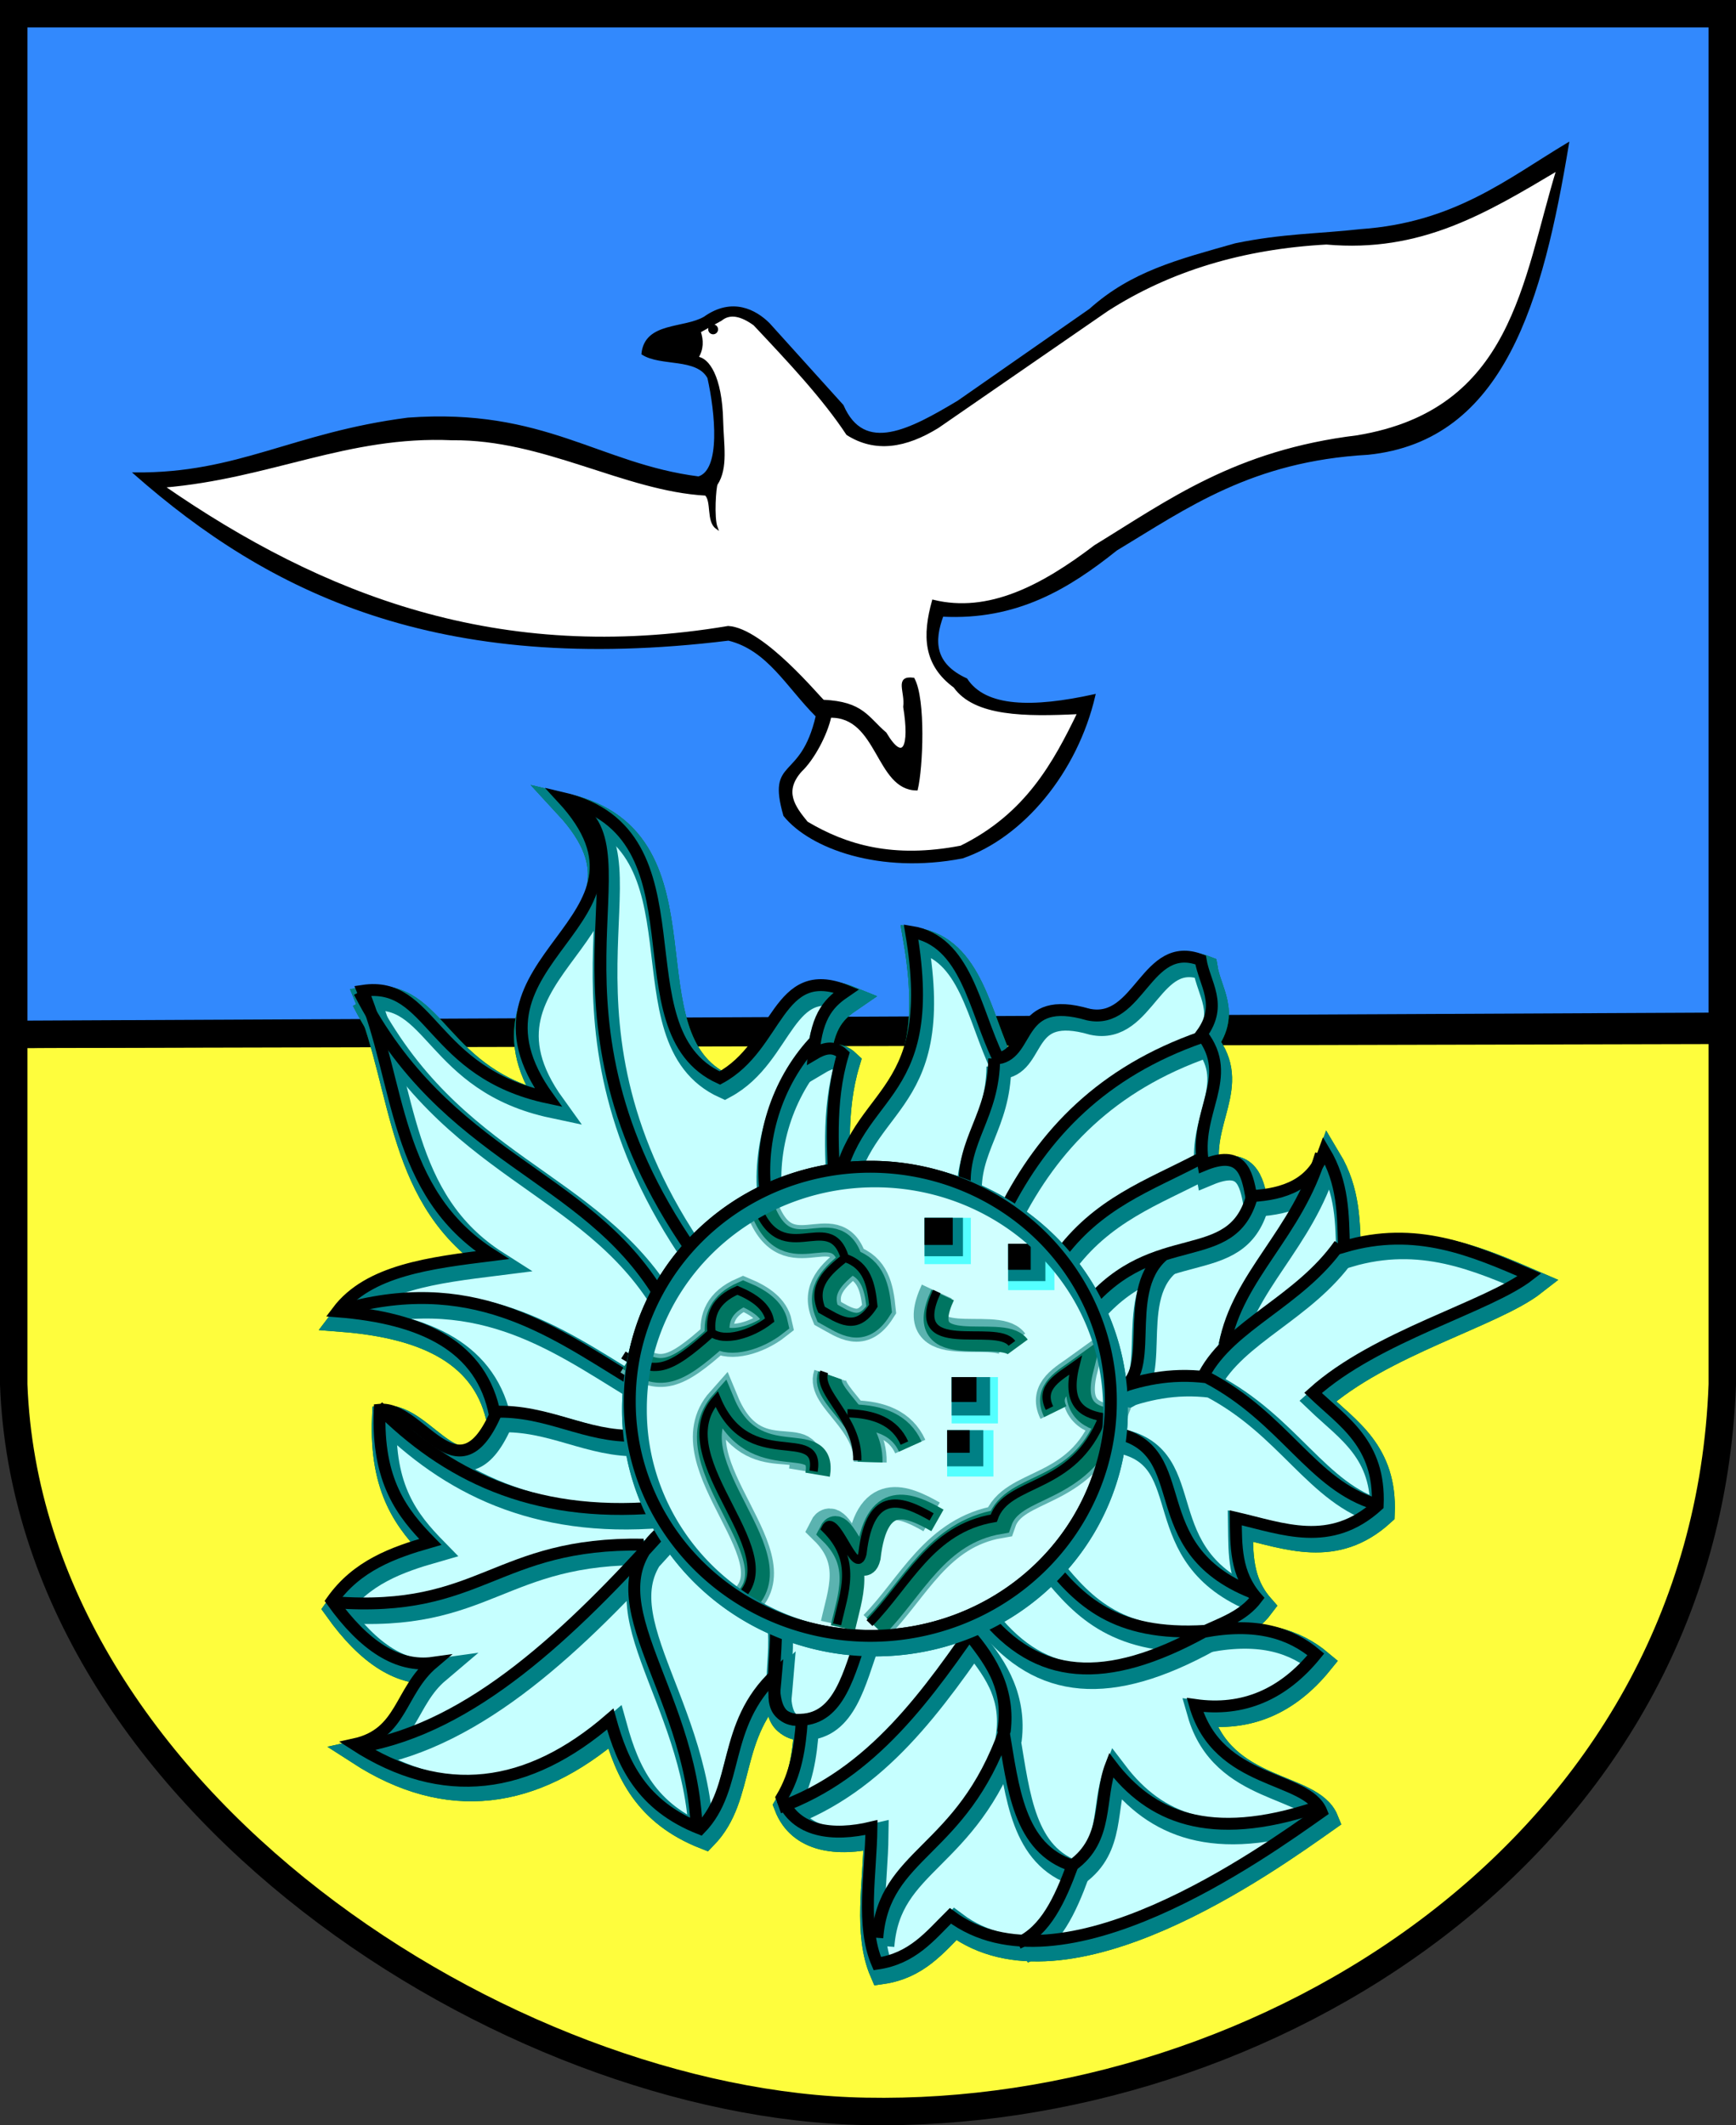 <?xml version="1.0" encoding="UTF-8" standalone="no"?>
<!-- Created with Inkscape (http://www.inkscape.org/) -->
<svg
   xmlns:dc="http://purl.org/dc/elements/1.1/"
   xmlns:cc="http://web.resource.org/cc/"
   xmlns:rdf="http://www.w3.org/1999/02/22-rdf-syntax-ns#"
   xmlns:svg="http://www.w3.org/2000/svg"
   xmlns="http://www.w3.org/2000/svg"
   xmlns:sodipodi="http://sodipodi.sourceforge.net/DTD/sodipodi-0.dtd"
   xmlns:inkscape="http://www.inkscape.org/namespaces/inkscape"
   height="912.349"
   width="745.298"
   id="svg4398"
   sodipodi:version="0.32"
   inkscape:version="0.45"
   version="1.0"
   sodipodi:docname="POL_Dziwnów_COA.svg"
   inkscape:output_extension="org.inkscape.output.svg.inkscape"
   sodipodi:docbase="E:\WIKIPEDIA\Grafiki SVG"
   sodipodi:modified="true">
  <rect width="100%" height="100%" fill="#333333" stroke="none"/>
  <defs
     id="defs4400" />
  <sodipodi:namedview
     id="base"
     pagecolor="#ffffff"
     bordercolor="#666666"
     borderopacity="1.0"
     inkscape:pageopacity="0.0"
     inkscape:pageshadow="2"
     inkscape:cx="374.70474"
     inkscape:cy="452.76823"
     inkscape:zoom="0.50532604"
     inkscape:document-units="px"
     inkscape:current-layer="layer1"
     inkscape:window-width="837"
     inkscape:window-height="687"
     inkscape:window-x="1"
     inkscape:window-y="-2" />
  <g
     inkscape:groupmode="layer"
     inkscape:label="Warstwa 1"
     id="layer1"
     transform="translate(-1.637,-81.902)">
    <g
       id="g4281"
       transform="translate(301.249,437.727)">
      <g
         transform="translate(-303.931,-360.625)"
         inkscape:label="Warstwa 1"
         id="g4407">
        <path
           id="path2820"
           d="M 743.732,447.114 L 743.732,599.098 C 736.443,798.548 546.269,914.508 375.974,911.195 C 222.245,908.544 16.831,776.682 10.205,599.098 L 10.205,448.85 L 743.732,447.114 z "
           style="fill:#fefd3d;fill-opacity:1;fill-rule:evenodd;stroke:#000000;stroke-width:11.77;stroke-linecap:round;stroke-linejoin:miter;stroke-miterlimit:4;stroke-dasharray:none;stroke-dashoffset:0;stroke-opacity:1" />
        <path
           id="path4304"
           d="M 10.205,448.85 L 10.205,10.685 L 743.732,10.685 L 743.732,447.114 L 743.131,445.378 L 10.205,448.85 z "
           style="fill:#3289fd;fill-opacity:1;fill-rule:evenodd;stroke:#000000;stroke-width:11.77;stroke-linecap:round;stroke-linejoin:miter;stroke-miterlimit:4;stroke-dasharray:none;stroke-dashoffset:0;stroke-opacity:1" />
      </g>
      <g
         transform="translate(751.782,0)"
         id="g3818">
        <path
           style="fill:#000000;fill-opacity:1;fill-rule:evenodd;stroke:#000000;stroke-width:1px;stroke-linecap:butt;stroke-linejoin:miter;stroke-opacity:1"
           d="M -581.63,-57.288 C -589.283,-24.309 -612.524,3.372 -638.249,12.199 C -673.616,19.039 -703.477,8.004 -714.598,-5.816 C -721.747,-30.837 -707.328,-19.627 -700.67,-48.44 C -713.443,-61.211 -721.56,-77.108 -738.618,-81.308 C -864.061,-65.879 -936.061,-102.11 -993.403,-152.511 C -948.915,-152.14 -925.765,-169.645 -876.242,-176.038 C -817.737,-180.325 -794.311,-156.253 -751.486,-150.795 C -741.326,-153.864 -743.874,-178.73 -747.197,-193.688 C -752.101,-202.75 -767.646,-198.923 -775.506,-203.982 C -774.147,-217.17 -757.777,-214.277 -748.913,-219.424 C -736.951,-227.935 -727.01,-222.298 -721.461,-216.85 L -689.72,-181.678 C -680.453,-160.297 -660.44,-171.152 -639.964,-183.394 L -583.346,-222.855 C -565.438,-238.917 -545.709,-243.886 -521.003,-250.883 C -500.885,-255.081 -485.207,-254.943 -467.295,-256.959 C -426.888,-259.743 -404.017,-278.667 -378.317,-294.058 C -389.415,-227.239 -405.668,-167.047 -464.103,-161.089 C -514.172,-158.282 -541.951,-138.139 -572.193,-119.912 C -592.711,-103.498 -615,-89.921 -646.827,-91.602 C -650.903,-80.575 -650.64,-70.633 -636.533,-64.151 C -628.396,-51.699 -608.018,-51.488 -581.63,-57.288 z "
           id="path2822"
           sodipodi:nodetypes="ccccccccccccccccccccccc" />
        <path
           sodipodi:nodetypes="ccccccccccccccccccccccccccccccccsssc"
           id="path2842"
           style="fill:#ffffff;fill-opacity:1;fill-rule:evenodd;stroke:#000000;stroke-width:1px;stroke-linecap:butt;stroke-linejoin:miter;stroke-opacity:1"
           d="M -981.288,-146.973 C -935.228,-150.831 -902.303,-169.338 -857.31,-167.319 C -817.948,-167.781 -783.183,-145.474 -748.369,-143.555 C -745.399,-140.628 -747.682,-132.142 -743.796,-129.29 C -745.436,-133.592 -744.434,-147.014 -743.782,-148.011 C -739.206,-154.996 -741.214,-165.161 -741.419,-174.95 C -741.843,-194.461 -747.584,-201.88 -752.082,-202.239 C -749.75,-205.987 -749.8,-209.735 -751.059,-213.484 L -741.85,-218.6 C -738.027,-221.727 -733.146,-220.621 -727.524,-216.553 C -712.771,-200.864 -697.982,-185.174 -687.618,-169.484 C -675.619,-161.848 -662.532,-164.006 -648.735,-172.554 L -576.085,-222.693 C -549.228,-239.932 -517.803,-249.405 -481.946,-251.343 C -441.639,-247.742 -413.68,-264.627 -382.692,-283.064 C -397.402,-235.036 -401.569,-179.576 -468.644,-168.461 C -521.047,-162.074 -549.523,-140.733 -581.201,-121.392 C -604.027,-103.996 -627.061,-92.01 -650.781,-97.857 C -654.911,-82.978 -654.576,-70.59 -641.572,-61.021 C -632.821,-48.733 -611.234,-48.639 -588.363,-49.765 C -598.754,-28.328 -610.721,-6.133 -638.833,7.695 C -667.91,13.313 -688.068,7.388 -705.013,-2.696 C -710.532,-9.436 -715.483,-16.082 -707.597,-24.938 C -702.347,-29.878 -696.68,-40.405 -694.997,-48.2 C -674.122,-48.635 -675.088,-17.14 -657.865,-16.98 C -655.635,-26.228 -654.402,-55.59 -659.251,-64.397 C -666.971,-65.359 -662.267,-58.977 -663.136,-52.371 C -660.346,-35.24 -663.444,-27.899 -671.275,-41.02 C -679.097,-47.685 -681.002,-54.162 -697.945,-54.922 C -699.069,-55.423 -723.654,-85.745 -738.78,-86.602 C -837.184,-70.04 -913.332,-99.953 -981.288,-146.973 z M -743.608,-214.432 C -743.608,-213.537 -744.333,-212.81 -745.226,-212.81 C -746.12,-212.81 -746.845,-213.537 -746.845,-214.432 C -746.845,-215.327 -746.12,-216.053 -745.226,-216.053 C -744.333,-216.053 -743.608,-215.327 -743.608,-214.432 z " />
      </g>
      <g
         id="g3943"
         transform="translate(762.161,-12.787)"
         style="fill:none;stroke:#008000;stroke-width:10.63;stroke-miterlimit:4;stroke-dasharray:none;stroke-opacity:1">
        <path
           sodipodi:nodetypes="ccccccccccccccccccccccccccccccccccccccccccc"
           id="path3945"
           d="M -701.235,176.347 C -701.994,155.234 -704.231,134.122 -697.857,113.009 C -702.064,109.039 -706.272,110.559 -710.479,113.061 C -709.21,95.428 -702.948,90.279 -696.408,85.826 C -726.314,73.711 -725.3,109.508 -750.72,123.242 C -795.986,102.718 -754.371,17.992 -818.322,3.051 C -768.623,56.857 -868.155,70.943 -824.344,131.69 C -875.086,120.938 -874.288,81.348 -904.002,85.826 C -887.911,124.742 -890.875,172.319 -848.483,199.279 C -874.909,202.597 -901.535,205.694 -914.865,223.418 C -878.517,226.288 -852.785,238.389 -847.276,268.075 C -863.572,304.165 -879.385,263.927 -896.76,265.661 C -897.982,296.418 -887.023,310.123 -875.035,322.388 C -891.048,326.973 -906.557,332.566 -917.279,347.734 C -903.453,367.105 -888.998,376.415 -873.829,374.286 C -888.399,386.624 -886.871,404.736 -907.623,409.288 C -869.638,433.831 -833.088,428.974 -797.791,398.425 C -792.471,417.641 -784.395,435.57 -759.169,445.496 C -741.982,427.778 -750.273,401.25 -726.581,379.114 C -727.295,387.983 -730.296,397.995 -715.524,399.121 C -716.333,410.672 -718.039,421.999 -724.167,432.22 C -718.464,447.082 -702.064,448.893 -685.638,444.992 C -685.877,465.009 -690.202,487.068 -683.131,503.429 C -668.016,501.245 -660.432,491.53 -651.751,482.911 C -604.331,518.541 -517.364,455.84 -492.434,438.254 C -498.811,422.464 -536.848,426.899 -546.746,392.391 C -526.052,395.332 -508.823,387.881 -494.848,370.665 C -505.665,361.586 -520.253,356.695 -543.125,361.01 C -534.827,357.164 -525.939,354.203 -520.193,346.527 C -529.485,335.928 -529.069,323.943 -529.239,312.042 C -508.924,316.728 -488.61,325.195 -468.295,306.697 C -467.156,280.213 -483.12,270.831 -496.055,258.42 C -468.885,233.905 -420.775,221.538 -403.12,207.728 C -427.498,197.181 -451.845,186.54 -482.778,195.658 C -483.177,181.98 -483.017,168.301 -491.227,154.622 C -496.301,168.754 -508.172,173.176 -522.607,173.933 C -524.512,163.675 -526.76,153.825 -543.125,160.657 C -547.655,137.872 -529.227,123.151 -543.896,104.397 C -534.645,91.694 -542.645,82.823 -544.332,72.55 C -567.754,63.578 -570.573,100.69 -592.563,95.996 C -623.637,86.945 -617.219,112.635 -631.232,114.793 C -641.461,93.834 -644.909,64.245 -668.648,60.481 C -655.678,136.471 -695.773,126.541 -701.235,176.347 z "
           style="fill:none;fill-opacity:1;fill-rule:evenodd;stroke:#008000;stroke-width:10.63;stroke-linecap:butt;stroke-linejoin:miter;stroke-miterlimit:4;stroke-dasharray:none;stroke-opacity:1" />
        <path
           sodipodi:nodetypes="cc"
           id="path3947"
           d="M -813.14,6.517 C -779.955,25.044 -833.309,95.452 -762.96,196.972"
           style="fill:none;fill-opacity:0.75;fill-rule:evenodd;stroke:#008000;stroke-width:10.63;stroke-linecap:butt;stroke-linejoin:miter;stroke-miterlimit:4;stroke-dasharray:none;stroke-opacity:1" />
        <path
           sodipodi:nodetypes="cccccc"
           id="path3949"
           d="M -683.129,492.348 C -680.265,455.457 -647.026,456.178 -628.387,403.393 C -626.499,387.268 -633.175,373.589 -644.354,361.197 C -635.615,372.696 -625.966,383.566 -629.001,403.217 C -624.817,427.762 -622.507,454.002 -599.349,461.38 C -604.727,475.893 -610.852,489.338 -622.685,494.629"
           style="fill:none;fill-opacity:0.75;fill-rule:evenodd;stroke:#008000;stroke-width:10.63;stroke-linecap:butt;stroke-linejoin:miter;stroke-miterlimit:4;stroke-dasharray:none;stroke-opacity:1" />
        <path
           sodipodi:nodetypes="ccc"
           id="path3951"
           d="M -599.349,461.204 C -583.657,449.925 -588.296,432.547 -582.769,418.219 C -565.914,440.322 -540.688,451.625 -494.955,436.466"
           style="fill:none;fill-opacity:0.75;fill-rule:evenodd;stroke:#008000;stroke-width:10.63;stroke-linecap:butt;stroke-linejoin:miter;stroke-miterlimit:4;stroke-dasharray:none;stroke-opacity:1" />
        <path
           transform="matrix(0.956,0,0,0.956,-34.787,4.599)"
           d="M -573.299 269.282 A 108.022 105.004 0 1 1  -789.342,269.282 A 108.022 105.004 0 1 1  -573.299 269.282 z"
           sodipodi:ry="105.00426"
           sodipodi:rx="108.02162"
           sodipodi:cy="269.28207"
           sodipodi:cx="-681.32074"
           id="path3953"
           style="opacity:1;fill:none;fill-opacity:1;fill-rule:evenodd;stroke:#008000;stroke-width:11.119;stroke-linecap:round;stroke-linejoin:miter;stroke-miterlimit:4;stroke-dasharray:none;stroke-dashoffset:0;stroke-opacity:1"
           sodipodi:type="arc" />
        <path
           sodipodi:nodetypes="cc"
           id="path3955"
           d="M -905.517,86.348 C -868.179,158.696 -808.879,163.401 -776.646,216.36"
           style="fill:none;fill-opacity:0.75;fill-rule:evenodd;stroke:#008000;stroke-width:10.63;stroke-linecap:butt;stroke-linejoin:miter;stroke-miterlimit:4;stroke-dasharray:none;stroke-opacity:1" />
        <path
           sodipodi:nodetypes="cc"
           id="path3957"
           d="M -710.5,108.017 C -726.371,125.374 -733.993,149.719 -731.028,173.022"
           style="fill:none;fill-opacity:0.75;fill-rule:evenodd;stroke:#008000;stroke-width:10.63;stroke-linecap:butt;stroke-linejoin:miter;stroke-miterlimit:4;stroke-dasharray:none;stroke-opacity:1" />
        <path
           sodipodi:nodetypes="cc"
           id="path3959"
           d="M -543.994,105.736 C -586.634,120.601 -611.873,147.273 -628.387,179.865"
           style="fill:none;fill-opacity:0.75;fill-rule:evenodd;stroke:#008000;stroke-width:10.63;stroke-linecap:butt;stroke-linejoin:miter;stroke-miterlimit:4;stroke-dasharray:none;stroke-opacity:1" />
        <path
           sodipodi:nodetypes="cc"
           id="path3961"
           d="M -632.949,114.86 C -633.148,139.704 -646.92,149.711 -645.494,170.742"
           style="fill:none;fill-opacity:0.75;fill-rule:evenodd;stroke:#008000;stroke-width:10.63;stroke-linecap:butt;stroke-linejoin:miter;stroke-miterlimit:4;stroke-dasharray:none;stroke-opacity:1" />
        <path
           sodipodi:nodetypes="cc"
           id="path3963"
           d="M -545.135,158.197 C -566.328,169.335 -588.794,176.911 -605.578,200.393"
           style="fill:none;fill-opacity:0.75;fill-rule:evenodd;stroke:#008000;stroke-width:10.63;stroke-linecap:butt;stroke-linejoin:miter;stroke-miterlimit:4;stroke-dasharray:none;stroke-opacity:1" />
        <path
           sodipodi:nodetypes="cc"
           id="path3965"
           d="M -522.326,174.163 C -530.993,205.396 -563.784,186.201 -593.034,220.921"
           style="fill:none;fill-opacity:0.75;fill-rule:evenodd;stroke:#008000;stroke-width:10.63;stroke-linecap:butt;stroke-linejoin:miter;stroke-miterlimit:4;stroke-dasharray:none;stroke-opacity:1" />
        <path
           sodipodi:nodetypes="cc"
           id="path3967"
           d="M -492.674,155.916 C -502.824,190.114 -528.381,207.973 -533.991,237.674"
           style="fill:none;fill-opacity:0.75;fill-rule:evenodd;stroke:#008000;stroke-width:10.63;stroke-linecap:butt;stroke-linejoin:miter;stroke-miterlimit:4;stroke-dasharray:none;stroke-opacity:1" />
        <path
           sodipodi:nodetypes="cc"
           id="path3969"
           d="M -484.691,194.691 C -501.974,219.282 -531.378,228.979 -542.854,250.573"
           style="fill:none;fill-opacity:0.75;fill-rule:evenodd;stroke:#008000;stroke-width:10.63;stroke-linecap:butt;stroke-linejoin:miter;stroke-miterlimit:4;stroke-dasharray:none;stroke-opacity:1" />
        <path
           sodipodi:nodetypes="ccc"
           id="path3971"
           d="M -468.989,306.192 C -496.441,298.152 -508.363,269.114 -541.713,251.713 C -557.601,249.761 -570.596,252.869 -582.769,257.416"
           style="fill:none;fill-opacity:0.75;fill-rule:evenodd;stroke:#008000;stroke-width:10.63;stroke-linecap:butt;stroke-linejoin:miter;stroke-miterlimit:4;stroke-dasharray:none;stroke-opacity:1" />
        <path
           sodipodi:nodetypes="cc"
           id="path3973"
           d="M -580.489,275.663 C -546.099,283.297 -570.529,324.819 -522.326,344.09"
           style="fill:none;fill-opacity:0.75;fill-rule:evenodd;stroke:#008000;stroke-width:10.63;stroke-linecap:butt;stroke-linejoin:miter;stroke-miterlimit:4;stroke-dasharray:none;stroke-opacity:1" />
        <path
           sodipodi:nodetypes="cccc"
           id="path3975"
           d="M -610.14,330.404 C -596.508,347.215 -581.558,363.037 -542.239,360.583 C -585.558,384.591 -614.767,381.579 -637.511,353.213 C -661.285,387.684 -685.112,422.089 -725.326,436.466"
           style="fill:none;fill-opacity:0.75;fill-rule:evenodd;stroke:#008000;stroke-width:10.63;stroke-linecap:butt;stroke-linejoin:miter;stroke-miterlimit:4;stroke-dasharray:none;stroke-opacity:1" />
        <path
           sodipodi:nodetypes="ccc"
           id="path3977"
           d="M -904.376,410.236 C -857.056,401.826 -815.212,362.118 -774.365,316.719 C -809.551,345.075 -763.019,383.569 -760.68,445.59"
           style="fill:none;fill-opacity:0.75;fill-rule:evenodd;stroke:#008000;stroke-width:10.63;stroke-linecap:butt;stroke-linejoin:miter;stroke-miterlimit:4;stroke-dasharray:none;stroke-opacity:1" />
        <path
           sodipodi:nodetypes="cc"
           id="path3979"
           d="M -916.308,348.299 C -852.58,353.131 -847.44,322.525 -783.489,323.562"
           style="fill:none;fill-opacity:0.75;fill-rule:evenodd;stroke:#008000;stroke-width:10.63;stroke-linecap:butt;stroke-linejoin:miter;stroke-miterlimit:4;stroke-dasharray:none;stroke-opacity:1" />
        <path
           sodipodi:nodetypes="cc"
           id="path3981"
           d="M -897.533,264.258 C -868.608,293.358 -831.883,312.057 -777.786,307.595"
           style="fill:none;fill-opacity:0.75;fill-rule:evenodd;stroke:#008000;stroke-width:10.63;stroke-linecap:butt;stroke-linejoin:miter;stroke-miterlimit:4;stroke-dasharray:none;stroke-opacity:1" />
        <path
           sodipodi:nodetypes="cc"
           id="path3983"
           d="M -847.354,266.539 C -824.645,265.693 -808.431,277.541 -786.91,276.803"
           style="fill:none;fill-opacity:0.75;fill-rule:evenodd;stroke:#008000;stroke-width:10.63;stroke-linecap:butt;stroke-linejoin:miter;stroke-miterlimit:4;stroke-dasharray:none;stroke-opacity:1" />
        <path
           sodipodi:nodetypes="cc"
           id="path3985"
           d="M -914.64,223.202 C -857.871,206.42 -823.414,231.447 -790.331,251.713"
           style="fill:none;fill-opacity:0.75;fill-rule:evenodd;stroke:#008000;stroke-width:10.63;stroke-linecap:butt;stroke-linejoin:miter;stroke-miterlimit:4;stroke-dasharray:none;stroke-opacity:1" />
        <path
           sodipodi:nodetypes="ccc"
           id="path3987"
           d="M -689.304,361.904 C -695.305,378.509 -699.243,398.21 -715.964,398.737 C -734.61,400.361 -724.305,369.985 -727.189,354.187"
           style="fill:none;fill-opacity:0.75;fill-rule:evenodd;stroke:#008000;stroke-width:10.63;stroke-linecap:butt;stroke-linejoin:miter;stroke-miterlimit:4;stroke-dasharray:none;stroke-opacity:1" />
        <path
           sodipodi:nodetypes="cc"
           id="path3989"
           d="M -560.563,199.488 C -579.301,215.877 -561.433,252.958 -581.26,257.369"
           style="fill:none;fill-opacity:0.75;fill-rule:evenodd;stroke:#008000;stroke-width:10.63;stroke-linecap:butt;stroke-linejoin:miter;stroke-miterlimit:4;stroke-dasharray:none;stroke-opacity:1" />
      </g>
      <path
         sodipodi:nodetypes="ccccccccccccccccccccccccccccccccccccccccccc"
         id="path3993"
         d="M 60.926,163.56 C 60.168,142.447 57.931,121.334 64.304,100.221 C 60.097,96.251 55.89,97.772 51.683,100.274 C 52.951,82.64 59.213,77.492 65.754,73.039 C 35.848,60.923 36.862,96.72 11.441,110.454 C -33.824,89.931 7.791,5.204 -56.16,-9.736 C -6.462,44.069 -105.994,58.156 -62.182,118.903 C -112.925,108.15 -112.127,68.56 -141.841,73.039 C -125.75,111.954 -128.714,159.532 -86.321,186.492 C -112.748,189.809 -139.374,192.907 -152.703,210.631 C -116.356,213.501 -90.624,225.602 -85.114,255.288 C -101.41,291.378 -117.224,251.14 -134.599,252.874 C -135.821,283.631 -124.862,297.336 -112.874,309.6 C -128.887,314.186 -144.396,319.779 -155.117,334.946 C -141.291,354.317 -126.837,363.628 -111.667,361.499 C -126.238,373.836 -124.71,391.948 -145.462,396.5 C -107.477,421.044 -70.927,416.187 -35.63,385.638 C -30.309,404.853 -22.234,422.783 2.993,432.709 C 20.179,414.99 11.888,388.463 35.58,366.327 C 34.867,375.195 31.866,385.208 46.637,386.334 C 45.828,397.885 44.122,409.211 37.994,419.432 C 43.697,434.295 60.098,436.106 76.523,432.205 C 76.284,452.221 71.959,474.281 79.03,490.642 C 94.145,488.458 101.729,478.742 110.411,470.124 C 157.831,505.754 244.797,443.052 269.728,425.467 C 263.351,409.676 225.313,414.112 215.415,379.603 C 236.109,382.545 253.339,375.094 267.314,357.878 C 256.496,348.798 241.908,343.908 219.036,348.223 C 227.334,344.377 236.223,341.415 241.968,333.739 C 232.676,323.141 233.093,311.156 232.922,299.254 C 253.237,303.94 273.552,312.408 293.866,293.91 C 295.005,267.426 279.042,258.043 266.107,245.632 C 293.276,221.117 341.386,208.75 359.042,194.94 C 334.663,184.393 310.317,173.752 279.383,182.871 C 278.985,169.192 279.145,155.514 270.935,141.835 C 265.86,155.966 253.99,160.388 239.554,161.146 C 237.65,150.888 235.401,141.037 219.036,147.87 C 214.506,125.085 232.934,110.363 218.265,91.61 C 227.516,78.906 219.517,70.036 217.829,59.763 C 194.407,50.79 191.589,87.902 169.598,83.208 C 138.524,74.158 144.942,99.848 130.929,102.006 C 120.701,81.046 117.252,51.458 93.514,47.693 C 106.483,123.684 66.388,113.753 60.926,163.56 z "
         style="fill:#c6ffff;fill-opacity:1;fill-rule:evenodd;stroke:#008085;stroke-width:10.63;stroke-linecap:butt;stroke-linejoin:miter;stroke-miterlimit:4;stroke-dasharray:none;stroke-opacity:1" />
      <path
         sodipodi:nodetypes="cc"
         id="path3995"
         d="M -50.979,-6.271 C -17.794,12.257 -71.147,82.665 -0.799,184.184"
         style="fill:none;fill-opacity:1;fill-rule:evenodd;stroke:#008085;stroke-width:10.63;stroke-linecap:butt;stroke-linejoin:miter;stroke-miterlimit:4;stroke-dasharray:none;stroke-opacity:1" />
      <path
         sodipodi:nodetypes="cccccc"
         id="path3997"
         d="M 79.032,479.561 C 81.896,442.67 115.135,443.39 133.774,390.606 C 135.662,374.48 128.986,360.801 117.808,348.409 C 126.546,359.909 136.196,370.779 133.16,390.43 C 137.344,414.975 139.655,441.214 162.812,448.593 C 157.434,463.105 151.309,476.551 139.476,481.842"
         style="fill:none;fill-opacity:1;fill-rule:evenodd;stroke:#008085;stroke-width:10.63;stroke-linecap:butt;stroke-linejoin:miter;stroke-miterlimit:4;stroke-dasharray:none;stroke-opacity:1" />
      <path
         sodipodi:nodetypes="ccc"
         id="path3999"
         d="M 162.812,448.416 C 178.504,437.138 173.865,419.76 179.392,405.432 C 196.247,427.535 221.473,438.838 267.206,423.679"
         style="fill:none;fill-opacity:1;fill-rule:evenodd;stroke:#008085;stroke-width:10.63;stroke-linecap:butt;stroke-linejoin:miter;stroke-miterlimit:4;stroke-dasharray:none;stroke-opacity:1" />
      <path
         sodipodi:nodetypes="cc"
         id="path4003"
         d="M -143.355,73.561 C -106.018,145.909 -46.718,150.614 -14.484,203.572"
         style="fill:none;fill-opacity:1;fill-rule:evenodd;stroke:#008085;stroke-width:10.63;stroke-linecap:butt;stroke-linejoin:miter;stroke-miterlimit:4;stroke-dasharray:none;stroke-opacity:1" />
      <path
         sodipodi:nodetypes="cc"
         id="path4005"
         d="M 51.662,95.229 C 35.79,112.587 28.169,136.932 31.133,160.235"
         style="fill:none;fill-opacity:1;fill-rule:evenodd;stroke:#008085;stroke-width:10.63;stroke-linecap:butt;stroke-linejoin:miter;stroke-miterlimit:4;stroke-dasharray:none;stroke-opacity:1" />
      <path
         sodipodi:nodetypes="cc"
         id="path4007"
         d="M 218.167,92.949 C 175.528,107.813 150.289,134.486 133.774,167.078"
         style="fill:none;fill-opacity:1;fill-rule:evenodd;stroke:#008085;stroke-width:10.63;stroke-linecap:butt;stroke-linejoin:miter;stroke-miterlimit:4;stroke-dasharray:none;stroke-opacity:1" />
      <path
         sodipodi:nodetypes="cc"
         id="path4009"
         d="M 129.212,102.072 C 129.013,126.917 115.241,136.923 116.667,157.954"
         style="fill:none;fill-opacity:1;fill-rule:evenodd;stroke:#008085;stroke-width:10.63;stroke-linecap:butt;stroke-linejoin:miter;stroke-miterlimit:4;stroke-dasharray:none;stroke-opacity:1" />
      <path
         sodipodi:nodetypes="cc"
         id="path4011"
         d="M 217.027,145.409 C 195.833,156.547 173.368,164.124 156.583,187.606"
         style="fill:none;fill-opacity:1;fill-rule:evenodd;stroke:#008085;stroke-width:10.63;stroke-linecap:butt;stroke-linejoin:miter;stroke-miterlimit:4;stroke-dasharray:none;stroke-opacity:1" />
      <path
         sodipodi:nodetypes="cc"
         id="path4013"
         d="M 239.836,161.376 C 231.168,192.609 198.378,173.413 169.128,208.134"
         style="fill:none;fill-opacity:1;fill-rule:evenodd;stroke:#008085;stroke-width:10.63;stroke-linecap:butt;stroke-linejoin:miter;stroke-miterlimit:4;stroke-dasharray:none;stroke-opacity:1" />
      <path
         sodipodi:nodetypes="cc"
         id="path4015"
         d="M 269.487,143.128 C 259.338,177.326 233.781,195.185 228.17,224.887"
         style="fill:none;fill-opacity:1;fill-rule:evenodd;stroke:#008085;stroke-width:10.63;stroke-linecap:butt;stroke-linejoin:miter;stroke-miterlimit:4;stroke-dasharray:none;stroke-opacity:1" />
      <path
         sodipodi:nodetypes="cc"
         id="path4017"
         d="M 277.47,181.904 C 260.187,206.494 230.784,216.191 219.308,237.786"
         style="fill:none;fill-opacity:1;fill-rule:evenodd;stroke:#008085;stroke-width:10.63;stroke-linecap:butt;stroke-linejoin:miter;stroke-miterlimit:4;stroke-dasharray:none;stroke-opacity:1" />
      <path
         sodipodi:nodetypes="ccc"
         id="path4019"
         d="M 293.173,293.405 C 265.72,285.365 253.799,256.327 220.448,238.926 C 204.561,236.973 191.565,240.081 179.392,244.628"
         style="fill:none;fill-opacity:1;fill-rule:evenodd;stroke:#008085;stroke-width:10.63;stroke-linecap:butt;stroke-linejoin:miter;stroke-miterlimit:4;stroke-dasharray:none;stroke-opacity:1" />
      <path
         sodipodi:nodetypes="cc"
         id="path4021"
         d="M 181.673,262.875 C 216.062,270.51 191.632,312.032 239.836,331.302"
         style="fill:none;fill-opacity:1;fill-rule:evenodd;stroke:#008085;stroke-width:10.63;stroke-linecap:butt;stroke-linejoin:miter;stroke-miterlimit:4;stroke-dasharray:none;stroke-opacity:1" />
      <path
         sodipodi:nodetypes="cccc"
         id="path4023"
         d="M 152.021,317.617 C 165.653,334.428 180.603,350.25 219.923,347.796 C 176.603,371.803 147.394,368.791 124.65,340.426 C 100.876,374.896 77.05,409.302 36.836,423.679"
         style="fill:none;fill-opacity:1;fill-rule:evenodd;stroke:#008085;stroke-width:10.63;stroke-linecap:butt;stroke-linejoin:miter;stroke-miterlimit:4;stroke-dasharray:none;stroke-opacity:1" />
      <path
         sodipodi:nodetypes="ccc"
         id="path4025"
         d="M -142.215,397.448 C -94.894,389.039 -53.051,349.331 -12.204,303.932 C -47.39,332.287 -0.858,370.781 1.482,432.802"
         style="fill:none;fill-opacity:1;fill-rule:evenodd;stroke:#008085;stroke-width:10.63;stroke-linecap:butt;stroke-linejoin:miter;stroke-miterlimit:4;stroke-dasharray:none;stroke-opacity:1" />
      <path
         sodipodi:nodetypes="cc"
         id="path4027"
         d="M -154.146,335.512 C -90.418,340.344 -85.278,309.738 -21.327,310.774"
         style="fill:none;fill-opacity:1;fill-rule:evenodd;stroke:#008085;stroke-width:10.63;stroke-linecap:butt;stroke-linejoin:miter;stroke-miterlimit:4;stroke-dasharray:none;stroke-opacity:1" />
      <path
         sodipodi:nodetypes="cc"
         id="path4029"
         d="M -135.372,251.471 C -106.447,280.571 -69.721,299.27 -15.625,294.808"
         style="fill:none;fill-opacity:1;fill-rule:evenodd;stroke:#008085;stroke-width:10.63;stroke-linecap:butt;stroke-linejoin:miter;stroke-miterlimit:4;stroke-dasharray:none;stroke-opacity:1" />
      <path
         sodipodi:nodetypes="cc"
         id="path4031"
         d="M -85.192,253.752 C -62.484,252.906 -46.269,264.754 -24.749,264.016"
         style="fill:none;fill-opacity:1;fill-rule:evenodd;stroke:#008085;stroke-width:10.63;stroke-linecap:butt;stroke-linejoin:miter;stroke-miterlimit:4;stroke-dasharray:none;stroke-opacity:1" />
      <path
         sodipodi:nodetypes="cc"
         id="path4033"
         d="M -152.479,210.415 C -95.709,193.633 -61.253,218.66 -28.17,238.926"
         style="fill:none;fill-opacity:1;fill-rule:evenodd;stroke:#008085;stroke-width:10.63;stroke-linecap:butt;stroke-linejoin:miter;stroke-miterlimit:4;stroke-dasharray:none;stroke-opacity:1" />
      <path
         sodipodi:nodetypes="ccc"
         id="path4035"
         d="M 72.858,349.117 C 66.856,365.722 62.918,385.423 46.198,385.95 C 27.551,387.573 37.856,357.198 34.972,341.399"
         style="fill:none;fill-opacity:1;fill-rule:evenodd;stroke:#008085;stroke-width:10.63;stroke-linecap:butt;stroke-linejoin:miter;stroke-miterlimit:4;stroke-dasharray:none;stroke-opacity:1" />
      <path
         sodipodi:nodetypes="cc"
         id="path4037"
         d="M 201.598,186.701 C 182.86,203.09 200.729,240.171 180.901,244.581"
         style="fill:none;fill-opacity:1;fill-rule:evenodd;stroke:#008085;stroke-width:10.63;stroke-linecap:butt;stroke-linejoin:miter;stroke-miterlimit:4;stroke-dasharray:none;stroke-opacity:1" />
      <path
         transform="matrix(0.956,0,0,0.956,727.375,-8.188)"
         d="M -573.299 269.282 A 108.022 105.004 0 1 1  -789.342,269.282 A 108.022 105.004 0 1 1  -573.299 269.282 z"
         sodipodi:ry="105.00426"
         sodipodi:rx="108.02162"
         sodipodi:cy="269.28207"
         sodipodi:cx="-681.32074"
         id="path4001"
         style="fill:#ffffff;fill-opacity:1;fill-rule:evenodd;stroke:#008085;stroke-width:11.119;stroke-linecap:round;stroke-linejoin:miter;stroke-miterlimit:4;stroke-dasharray:none;stroke-dashoffset:0;stroke-opacity:1"
         sodipodi:type="arc" />
      <path
         sodipodi:nodetypes="cc"
         id="path3828"
         d="M -52.979,-9.771 C -19.794,8.757 -73.147,79.165 -2.799,180.684"
         style="fill:none;fill-opacity:0.75;fill-rule:evenodd;stroke:#000000;stroke-width:5.106;stroke-linecap:butt;stroke-linejoin:miter;stroke-miterlimit:4;stroke-dasharray:none;stroke-opacity:1" />
      <path
         sodipodi:nodetypes="cccccc"
         id="path3852"
         d="M 77.032,476.061 C 79.896,439.17 113.135,439.89 131.774,387.106 C 133.662,370.98 126.986,357.301 115.808,344.909 C 124.546,356.409 134.196,367.279 131.16,386.93 C 135.344,411.475 137.655,437.714 160.812,445.093 C 155.434,459.605 149.309,473.051 137.476,478.342"
         style="fill:none;fill-opacity:0.75;fill-rule:evenodd;stroke:#000000;stroke-width:5.106;stroke-linecap:butt;stroke-linejoin:miter;stroke-miterlimit:4;stroke-dasharray:none;stroke-opacity:1" />
      <path
         sodipodi:nodetypes="ccc"
         id="path3854"
         d="M 160.812,444.916 C 176.504,433.638 171.865,416.26 177.392,401.932 C 194.247,424.035 219.473,435.338 265.206,420.179"
         style="fill:none;fill-opacity:0.75;fill-rule:evenodd;stroke:#000000;stroke-width:5.106;stroke-linecap:butt;stroke-linejoin:miter;stroke-miterlimit:4;stroke-dasharray:none;stroke-opacity:1" />
      <path
         sodipodi:nodetypes="cc"
         id="path3830"
         d="M -145.355,70.061 C -108.018,142.409 -48.718,147.114 -16.484,200.072"
         style="fill:none;fill-opacity:0.75;fill-rule:evenodd;stroke:#000000;stroke-width:5.106;stroke-linecap:butt;stroke-linejoin:miter;stroke-miterlimit:4;stroke-dasharray:none;stroke-opacity:1" />
      <path
         sodipodi:nodetypes="cc"
         id="path3832"
         d="M 49.662,91.729 C 33.79,109.087 26.169,133.432 29.133,156.735"
         style="fill:none;fill-opacity:0.75;fill-rule:evenodd;stroke:#000000;stroke-width:5.106;stroke-linecap:butt;stroke-linejoin:miter;stroke-miterlimit:4;stroke-dasharray:none;stroke-opacity:1" />
      <path
         sodipodi:nodetypes="cc"
         id="path3834"
         d="M 216.167,89.449 C 173.528,104.313 148.289,130.986 131.774,163.578"
         style="fill:none;fill-opacity:0.75;fill-rule:evenodd;stroke:#000000;stroke-width:5.106;stroke-linecap:butt;stroke-linejoin:miter;stroke-miterlimit:4;stroke-dasharray:none;stroke-opacity:1" />
      <path
         sodipodi:nodetypes="cc"
         id="path3836"
         d="M 127.212,98.572 C 127.013,123.417 113.241,133.423 114.667,154.454"
         style="fill:none;fill-opacity:0.75;fill-rule:evenodd;stroke:#000000;stroke-width:5.106;stroke-linecap:butt;stroke-linejoin:miter;stroke-miterlimit:4;stroke-dasharray:none;stroke-opacity:1" />
      <path
         sodipodi:nodetypes="cc"
         id="path3838"
         d="M 215.027,141.909 C 193.833,153.047 171.368,160.624 154.583,184.106"
         style="fill:none;fill-opacity:0.75;fill-rule:evenodd;stroke:#000000;stroke-width:5.106;stroke-linecap:butt;stroke-linejoin:miter;stroke-miterlimit:4;stroke-dasharray:none;stroke-opacity:1" />
      <path
         sodipodi:nodetypes="cc"
         id="path3840"
         d="M 237.836,157.876 C 229.168,189.109 196.378,169.913 167.128,204.634"
         style="fill:none;fill-opacity:0.75;fill-rule:evenodd;stroke:#000000;stroke-width:5.106;stroke-linecap:butt;stroke-linejoin:miter;stroke-miterlimit:4;stroke-dasharray:none;stroke-opacity:1" />
      <path
         sodipodi:nodetypes="cc"
         id="path3842"
         d="M 267.487,139.628 C 257.338,173.826 231.781,191.685 226.17,221.387"
         style="fill:none;fill-opacity:0.75;fill-rule:evenodd;stroke:#000000;stroke-width:5.106;stroke-linecap:butt;stroke-linejoin:miter;stroke-miterlimit:4;stroke-dasharray:none;stroke-opacity:1" />
      <path
         sodipodi:nodetypes="cc"
         id="path3844"
         d="M 275.47,178.404 C 258.187,202.994 228.784,212.691 217.308,234.286"
         style="fill:none;fill-opacity:0.75;fill-rule:evenodd;stroke:#000000;stroke-width:5.106;stroke-linecap:butt;stroke-linejoin:miter;stroke-miterlimit:4;stroke-dasharray:none;stroke-opacity:1" />
      <path
         sodipodi:nodetypes="ccc"
         id="path3846"
         d="M 291.173,289.905 C 263.72,281.865 251.799,252.827 218.448,235.426 C 202.561,233.473 189.565,236.581 177.392,241.128"
         style="fill:none;fill-opacity:0.75;fill-rule:evenodd;stroke:#000000;stroke-width:5.106;stroke-linecap:butt;stroke-linejoin:miter;stroke-miterlimit:4;stroke-dasharray:none;stroke-opacity:1" />
      <path
         sodipodi:nodetypes="cc"
         id="path3848"
         d="M 179.673,259.375 C 214.062,267.01 189.632,308.532 237.836,327.802"
         style="fill:none;fill-opacity:0.75;fill-rule:evenodd;stroke:#000000;stroke-width:5.106;stroke-linecap:butt;stroke-linejoin:miter;stroke-miterlimit:4;stroke-dasharray:none;stroke-opacity:1" />
      <path
         sodipodi:nodetypes="cccc"
         id="path3850"
         d="M 150.021,314.117 C 163.653,330.928 178.603,346.75 217.923,344.296 C 174.603,368.303 145.394,365.291 122.65,336.926 C 98.876,371.396 75.05,405.802 34.836,420.179"
         style="fill:none;fill-opacity:0.75;fill-rule:evenodd;stroke:#000000;stroke-width:5.106;stroke-linecap:butt;stroke-linejoin:miter;stroke-miterlimit:4;stroke-dasharray:none;stroke-opacity:1" />
      <path
         sodipodi:nodetypes="ccc"
         id="path3856"
         d="M -144.215,393.948 C -96.894,385.539 -55.051,345.831 -14.204,300.432 C -49.39,328.787 -2.858,367.281 -0.518,429.302"
         style="fill:none;fill-opacity:0.75;fill-rule:evenodd;stroke:#000000;stroke-width:5.106;stroke-linecap:butt;stroke-linejoin:miter;stroke-miterlimit:4;stroke-dasharray:none;stroke-opacity:1" />
      <path
         sodipodi:nodetypes="cc"
         id="path3858"
         d="M -156.146,332.012 C -92.418,336.844 -87.278,306.238 -23.327,307.274"
         style="fill:none;fill-opacity:0.75;fill-rule:evenodd;stroke:#000000;stroke-width:5.106;stroke-linecap:butt;stroke-linejoin:miter;stroke-miterlimit:4;stroke-dasharray:none;stroke-opacity:1" />
      <path
         sodipodi:nodetypes="cc"
         id="path3860"
         d="M -137.372,247.971 C -108.447,277.071 -71.721,295.77 -17.625,291.308"
         style="fill:none;fill-opacity:0.75;fill-rule:evenodd;stroke:#000000;stroke-width:5.106;stroke-linecap:butt;stroke-linejoin:miter;stroke-miterlimit:4;stroke-dasharray:none;stroke-opacity:1" />
      <path
         sodipodi:nodetypes="cc"
         id="path3862"
         d="M -87.192,250.252 C -64.484,249.406 -48.269,261.254 -26.749,260.516"
         style="fill:none;fill-opacity:0.75;fill-rule:evenodd;stroke:#000000;stroke-width:5.106;stroke-linecap:butt;stroke-linejoin:miter;stroke-miterlimit:4;stroke-dasharray:none;stroke-opacity:1" />
      <path
         sodipodi:nodetypes="cc"
         id="path3864"
         d="M -154.479,206.915 C -97.709,190.133 -63.253,215.16 -30.17,235.426"
         style="fill:none;fill-opacity:0.75;fill-rule:evenodd;stroke:#000000;stroke-width:5.106;stroke-linecap:butt;stroke-linejoin:miter;stroke-miterlimit:4;stroke-dasharray:none;stroke-opacity:1" />
      <path
         sodipodi:nodetypes="ccc"
         id="path3866"
         d="M 70.858,345.617 C 64.856,362.222 60.918,381.923 44.198,382.45 C 25.551,384.073 35.856,353.698 32.972,337.899"
         style="fill:none;fill-opacity:0.75;fill-rule:evenodd;stroke:#000000;stroke-width:5.106;stroke-linecap:butt;stroke-linejoin:miter;stroke-miterlimit:4;stroke-dasharray:none;stroke-opacity:1" />
      <path
         sodipodi:nodetypes="cc"
         id="path3868"
         d="M 199.598,183.201 C 180.86,199.59 198.729,236.671 178.901,241.081"
         style="fill:none;fill-opacity:0.75;fill-rule:evenodd;stroke:#000000;stroke-width:5.106;stroke-linecap:butt;stroke-linejoin:miter;stroke-miterlimit:4;stroke-dasharray:none;stroke-opacity:1" />
      <path
         sodipodi:nodetypes="ccccccccccccccccccccccccccccccccccccccccccc"
         id="path3824"
         d="M 58.926,160.06 C 58.168,138.947 55.931,117.834 62.304,96.721 C 58.097,92.751 53.89,94.272 49.683,96.774 C 50.951,79.14 57.213,73.992 63.754,69.539 C 33.848,57.423 34.862,93.22 9.441,106.954 C -35.824,86.431 5.791,1.704 -58.16,-13.236 C -8.462,40.569 -107.994,54.656 -64.182,115.403 C -114.925,104.65 -114.127,65.06 -143.841,69.539 C -127.75,108.454 -130.714,156.032 -88.321,182.992 C -114.748,186.309 -141.374,189.407 -154.703,207.131 C -118.356,210.001 -92.624,222.102 -87.114,251.788 C -103.41,287.878 -119.224,247.64 -136.599,249.374 C -137.821,280.131 -126.862,293.836 -114.874,306.1 C -130.887,310.686 -146.396,316.279 -157.117,331.446 C -143.291,350.817 -128.837,360.128 -113.667,357.999 C -128.238,370.336 -126.71,388.448 -147.462,393 C -109.477,417.544 -72.927,412.687 -37.63,382.138 C -32.309,401.353 -24.234,419.283 0.993,429.209 C 18.179,411.49 9.888,384.963 33.58,362.827 C 32.867,371.695 29.866,381.708 44.637,382.834 C 43.828,394.385 42.122,405.711 35.994,415.932 C 41.697,430.795 58.098,432.606 74.523,428.705 C 74.284,448.721 69.959,470.781 77.03,487.142 C 92.145,484.958 99.729,475.242 108.411,466.624 C 155.831,502.254 242.797,439.552 267.728,421.967 C 261.351,406.176 223.313,410.612 213.415,376.103 C 234.109,379.045 251.339,371.594 265.314,354.378 C 254.496,345.298 239.908,340.408 217.036,344.723 C 225.334,340.877 234.223,337.915 239.968,330.239 C 230.676,319.641 231.093,307.656 230.922,295.754 C 251.237,300.44 271.552,308.908 291.866,290.41 C 293.005,263.926 277.042,254.543 264.107,242.132 C 291.276,217.617 339.386,205.25 357.042,191.44 C 332.663,180.893 308.317,170.252 277.383,179.371 C 276.985,165.692 277.145,152.014 268.935,138.335 C 263.86,152.466 251.99,156.888 237.554,157.646 C 235.65,147.388 233.401,137.537 217.036,144.37 C 212.506,121.585 230.934,106.863 216.265,88.11 C 225.516,75.406 217.517,66.536 215.829,56.263 C 192.407,47.29 189.589,84.402 167.598,79.708 C 136.524,70.658 142.942,96.348 128.929,98.506 C 118.701,77.546 115.252,47.958 91.514,44.193 C 104.483,120.184 64.388,110.253 58.926,160.06 z "
         style="fill:none;fill-opacity:1;fill-rule:evenodd;stroke:#000000;stroke-width:5.106;stroke-linecap:butt;stroke-linejoin:miter;stroke-miterlimit:4;stroke-dasharray:none;stroke-opacity:1" />
      <path
         transform="matrix(0.956,0,0,0.956,725.375,-11.688)"
         d="M -573.299 269.282 A 108.022 105.004 0 1 1  -789.342,269.282 A 108.022 105.004 0 1 1  -573.299 269.282 z"
         sodipodi:ry="105.00426"
         sodipodi:rx="108.02162"
         sodipodi:cy="269.28207"
         sodipodi:cx="-681.32074"
         id="path3822"
         style="fill:#d0ffff;fill-opacity:1;fill-rule:evenodd;stroke:#000000;stroke-width:5.341;stroke-linecap:round;stroke-linejoin:miter;stroke-miterlimit:4;stroke-dasharray:none;stroke-dashoffset:0;stroke-opacity:1"
         sodipodi:type="arc" />
      <path
         style="fill:none;fill-opacity:0.75;fill-rule:evenodd;stroke:#5bb3b0;stroke-width:14.173;stroke-linecap:butt;stroke-linejoin:miter;stroke-miterlimit:4;stroke-dasharray:none;stroke-opacity:1"
         d="M 76.168,342.456 C 92.529,325.836 102.485,302.01 129.542,297.423 C 135.302,280.516 163.862,286.127 176.243,254.057 C 167.107,252.471 160.483,248.094 164.568,231.818 C 157.744,236.764 148.923,240.962 153.448,250.165"
         id="path4175"
         sodipodi:nodetypes="ccccc" />
      <path
         sodipodi:nodetypes="ccccc"
         id="path4109"
         d="M 76.168,342.456 C 92.529,325.836 102.485,302.01 129.542,297.423 C 135.302,280.516 163.862,286.127 176.243,254.057 C 167.107,252.471 160.483,248.094 164.568,231.818 C 157.744,236.764 148.923,240.962 153.448,250.165"
         style="fill:none;fill-opacity:0.75;fill-rule:evenodd;stroke:#007561;stroke-width:10.63;stroke-linecap:butt;stroke-linejoin:miter;stroke-miterlimit:4;stroke-dasharray:none;stroke-opacity:1" />
      <path
         sodipodi:nodetypes="cccc"
         id="path4185"
         d="M 100.355,295.367 C 88.481,288.632 73.947,282.215 70.648,311.209 C 67.809,322.7 59.032,291.735 54.765,300.37 C 68.783,314.084 62.775,327.798 59.769,341.512"
         style="fill:none;fill-opacity:0.75;fill-rule:evenodd;stroke:#5bb3b0;stroke-width:14.173;stroke-linecap:butt;stroke-linejoin:miter;stroke-miterlimit:4;stroke-dasharray:none;stroke-opacity:1" />
      <path
         style="fill:none;fill-opacity:0.75;fill-rule:evenodd;stroke:#5bb3b0;stroke-width:14.173;stroke-linecap:butt;stroke-linejoin:miter;stroke-miterlimit:4;stroke-dasharray:none;stroke-opacity:1"
         d="M 17.791,333.561 C 45.89,314.465 -12.816,272.503 10.563,246.273 C 24.095,278.888 49.582,255.21 46.146,275.74"
         id="path4177"
         sodipodi:nodetypes="ccc" />
      <path
         sodipodi:nodetypes="cccc"
         id="path4111"
         d="M 102.855,296.867 C 90.981,290.132 76.447,283.715 73.148,312.709 C 70.309,324.2 61.532,293.235 57.265,301.87 C 71.283,315.584 65.275,329.298 62.269,343.012"
         style="fill:none;fill-opacity:0.75;fill-rule:evenodd;stroke:#007561;stroke-width:10.63;stroke-linecap:butt;stroke-linejoin:miter;stroke-miterlimit:4;stroke-dasharray:none;stroke-opacity:1" />
      <path
         style="fill:none;fill-opacity:0.75;fill-rule:evenodd;stroke:#5bb3b0;stroke-width:14.173;stroke-linecap:butt;stroke-linejoin:miter;stroke-miterlimit:4;stroke-dasharray:none;stroke-opacity:1"
         d="M 66.717,252.389 C 78.226,252.625 87.069,256.061 91.18,265.176"
         id="path4179"
         sodipodi:nodetypes="cc" />
      <path
         sodipodi:nodetypes="ccc"
         id="path4113"
         d="M 17.791,333.561 C 45.89,314.465 -12.816,272.503 10.563,246.273 C 24.095,278.888 54.855,256.716 51.419,277.246"
         style="fill:none;fill-opacity:0.75;fill-rule:evenodd;stroke:#007561;stroke-width:10.63;stroke-linecap:butt;stroke-linejoin:miter;stroke-miterlimit:4;stroke-dasharray:none;stroke-opacity:1" />
      <path
         style="fill:none;fill-opacity:0.75;fill-rule:evenodd;stroke:#5bb3b0;stroke-width:14.173;stroke-linecap:butt;stroke-linejoin:miter;stroke-miterlimit:4;stroke-dasharray:none;stroke-opacity:1"
         d="M 26.687,160.097 C 37.218,193.777 58.915,163.111 65.605,185.672 C 58.279,191.589 51.313,197.64 55.597,207.911 C 63.01,211.977 70.423,217.894 77.836,206.243 C 76.92,197.279 75.269,188.804 65.605,185.672"
         id="path4181"
         sodipodi:nodetypes="ccccc" />
      <path
         style="fill:none;fill-opacity:0.75;fill-rule:evenodd;stroke:#5cb4b1;stroke-width:14.173;stroke-linecap:butt;stroke-linejoin:miter;stroke-miterlimit:4;stroke-dasharray:none;stroke-opacity:1"
         d="M 56.709,234.598 C 53.531,243.591 74.444,253.757 73.944,271.848"
         id="path4189"
         sodipodi:nodetypes="cc" />
      <path
         sodipodi:nodetypes="cc"
         id="path4115"
         d="M 56.709,234.598 C 53.531,243.591 74.444,253.757 73.944,271.848"
         style="fill:none;fill-opacity:0.75;fill-rule:evenodd;stroke:#007561;stroke-width:10.63;stroke-linecap:butt;stroke-linejoin:miter;stroke-miterlimit:4;stroke-dasharray:none;stroke-opacity:1" />
      <path
         style="fill:none;fill-opacity:0.75;fill-rule:evenodd;stroke:#5bb3b0;stroke-width:14.173;stroke-linecap:butt;stroke-linejoin:miter;stroke-miterlimit:4;stroke-dasharray:none;stroke-opacity:1"
         d="M -29.467,227.37 C -16.043,235.838 -10.242,234.57 8.435,217.801 C 13.701,221.789 25.271,218.709 33.358,212.359 C 32.078,206.42 26.647,202.557 19.459,199.571 C 9.837,203.811 7.63,210.17 8.34,217.362"
         id="path4183"
         sodipodi:nodetypes="ccccc" />
      <path
         sodipodi:nodetypes="cc"
         id="path4117"
         d="M 66.717,252.389 C 78.226,252.625 87.069,256.061 91.18,265.176"
         style="fill:none;fill-opacity:0.75;fill-rule:evenodd;stroke:#007561;stroke-width:10.63;stroke-linecap:butt;stroke-linejoin:miter;stroke-miterlimit:4;stroke-dasharray:none;stroke-opacity:1" />
      <path
         sodipodi:nodetypes="cc"
         id="path4187"
         d="M 102.579,198.627 C 89.036,227.85 128.068,211.622 134.825,220.866"
         style="fill:none;fill-opacity:0.75;fill-rule:evenodd;stroke:#5bb3b0;stroke-width:14.173;stroke-linecap:butt;stroke-linejoin:miter;stroke-miterlimit:4;stroke-dasharray:none;stroke-opacity:1" />
      <path
         sodipodi:nodetypes="cc"
         id="path4119"
         d="M 105.079,200.127 C 91.536,229.35 130.568,213.122 137.325,222.366"
         style="fill:none;fill-opacity:0.75;fill-rule:evenodd;stroke:#007561;stroke-width:10.63;stroke-linecap:butt;stroke-linejoin:miter;stroke-miterlimit:4;stroke-dasharray:none;stroke-opacity:1" />
      <path
         sodipodi:nodetypes="ccccc"
         id="path4121"
         d="M 26.687,160.097 C 37.218,193.777 58.915,163.111 65.605,185.672 C 58.279,191.589 51.313,197.64 55.597,207.911 C 63.01,211.977 70.423,217.894 77.836,206.243 C 76.92,197.279 75.269,188.804 65.605,185.672"
         style="fill:none;fill-opacity:0.75;fill-rule:evenodd;stroke:#007561;stroke-width:10.63;stroke-linecap:butt;stroke-linejoin:miter;stroke-miterlimit:4;stroke-dasharray:none;stroke-opacity:1" />
      <path
         sodipodi:nodetypes="ccccc"
         id="path4123"
         d="M -29.467,227.37 C -16.043,235.838 -10.242,234.57 8.435,217.801 C 13.701,221.789 25.271,218.709 33.358,212.359 C 32.078,206.42 26.647,202.557 19.459,199.571 C 9.837,203.811 7.63,210.17 8.34,217.362"
         style="fill:none;fill-opacity:0.75;fill-rule:evenodd;stroke:#007561;stroke-width:10.63;stroke-linecap:butt;stroke-linejoin:miter;stroke-miterlimit:4;stroke-dasharray:none;stroke-opacity:1" />
      <path
         style="fill:none;fill-opacity:0.75;fill-rule:evenodd;stroke:#000000;stroke-width:3.543;stroke-linecap:butt;stroke-linejoin:miter;stroke-miterlimit:4;stroke-dasharray:none;stroke-opacity:1"
         d="M 73.668,340.956 C 90.029,324.336 99.985,300.51 127.042,295.923 C 132.802,279.016 161.362,284.627 173.743,252.557 C 164.607,250.971 157.983,246.594 162.068,230.318 C 155.244,235.264 146.423,239.462 150.948,248.665"
         id="path4125"
         sodipodi:nodetypes="ccccc" />
      <path
         style="fill:none;fill-opacity:0.75;fill-rule:evenodd;stroke:#000000;stroke-width:3.543;stroke-linecap:butt;stroke-linejoin:miter;stroke-miterlimit:4;stroke-dasharray:none;stroke-opacity:1"
         d="M 100.355,295.367 C 88.481,288.632 73.947,282.215 70.648,311.209 C 67.809,322.7 59.032,291.735 54.765,300.37 C 68.783,314.084 62.775,327.798 59.769,341.512"
         id="path4127"
         sodipodi:nodetypes="cccc" />
      <path
         style="fill:none;fill-opacity:0.75;fill-rule:evenodd;stroke:#000000;stroke-width:3.543;stroke-linecap:butt;stroke-linejoin:miter;stroke-miterlimit:4;stroke-dasharray:none;stroke-opacity:1"
         d="M 15.291,332.061 C 43.39,312.965 -15.316,271.003 8.063,244.773 C 21.595,277.388 53.108,255.216 49.672,275.746"
         id="path4129"
         sodipodi:nodetypes="ccc" />
      <path
         style="fill:none;fill-opacity:0.75;fill-rule:evenodd;stroke:#000000;stroke-width:3.543;stroke-linecap:butt;stroke-linejoin:miter;stroke-miterlimit:4;stroke-dasharray:none;stroke-opacity:1"
         d="M 54.209,233.098 C 51.031,242.091 68.931,253.01 68.431,271.101"
         id="path4131"
         sodipodi:nodetypes="cc" />
      <path
         style="fill:none;fill-opacity:0.75;fill-rule:evenodd;stroke:#000000;stroke-width:3.543;stroke-linecap:butt;stroke-linejoin:miter;stroke-miterlimit:4;stroke-dasharray:none;stroke-opacity:1"
         d="M 64.217,250.889 C 75.726,251.125 84.569,254.561 88.68,263.676"
         id="path4133"
         sodipodi:nodetypes="cc" />
      <path
         style="fill:none;fill-opacity:0.75;fill-rule:evenodd;stroke:#000000;stroke-width:3.543;stroke-linecap:butt;stroke-linejoin:miter;stroke-miterlimit:4;stroke-dasharray:none;stroke-opacity:1"
         d="M 102.579,198.627 C 89.036,227.85 128.068,211.622 134.825,220.866"
         id="path4135"
         sodipodi:nodetypes="cc" />
      <path
         style="fill:none;fill-opacity:0.75;fill-rule:evenodd;stroke:#000000;stroke-width:3.543;stroke-linecap:butt;stroke-linejoin:miter;stroke-miterlimit:4;stroke-dasharray:none;stroke-opacity:1"
         d="M 24.187,158.597 C 34.718,192.277 56.415,161.611 63.105,184.172 C 55.779,190.089 48.813,196.14 53.097,206.411 C 60.51,210.477 67.923,216.394 75.336,204.743 C 74.42,195.779 72.769,187.304 63.105,184.172"
         id="path4137"
         sodipodi:nodetypes="ccccc" />
      <path
         style="fill:none;fill-opacity:0.75;fill-rule:evenodd;stroke:#000000;stroke-width:3.543;stroke-linecap:butt;stroke-linejoin:miter;stroke-miterlimit:4;stroke-dasharray:none;stroke-opacity:1"
         d="M -31.967,225.87 C -18.543,234.338 -12.742,233.07 5.935,216.301 C 11.201,220.289 22.771,217.209 30.858,210.859 C 29.578,204.92 24.147,201.057 16.959,198.071 C 7.337,202.311 5.13,208.67 5.84,215.862"
         id="path4139"
         sodipodi:nodetypes="ccccc" />
      <g
         transform="translate(754.458,-14.5)"
         id="g4267">
        <rect
           style="opacity:1;fill:#54ffff;fill-opacity:1;fill-rule:evenodd;stroke:none;stroke-width:14.173;stroke-linecap:round;stroke-linejoin:miter;stroke-miterlimit:4;stroke-dasharray:none;stroke-dashoffset:0;stroke-opacity:1"
           id="rect4243"
           width="19.884"
           height="19.884"
           x="-645.513"
           y="249.856" />
        <rect
           y="272.65"
           x="-647.453"
           height="19.884"
           width="19.884"
           id="rect4245"
           style="opacity:1;fill:#54ffff;fill-opacity:1;fill-rule:evenodd;stroke:none;stroke-width:14.173;stroke-linecap:round;stroke-linejoin:miter;stroke-miterlimit:4;stroke-dasharray:none;stroke-dashoffset:0;stroke-opacity:1" />
        <rect
           style="opacity:1;fill:#54ffff;fill-opacity:1;fill-rule:evenodd;stroke:none;stroke-width:14.173;stroke-linecap:round;stroke-linejoin:miter;stroke-miterlimit:4;stroke-dasharray:none;stroke-dashoffset:0;stroke-opacity:1"
           id="rect4247"
           width="19.884"
           height="19.884"
           x="-657.153"
           y="181.473" />
        <rect
           y="192.627"
           x="-621.264"
           height="19.884"
           width="19.884"
           id="rect4249"
           style="opacity:1;fill:#54ffff;fill-opacity:1;fill-rule:evenodd;stroke:none;stroke-width:14.173;stroke-linecap:round;stroke-linejoin:miter;stroke-miterlimit:4;stroke-dasharray:none;stroke-dashoffset:0;stroke-opacity:1" />
        <rect
           y="249.856"
           x="-645.513"
           height="16.489"
           width="16.489"
           id="rect4251"
           style="opacity:1;fill:#008085;fill-opacity:1;fill-rule:evenodd;stroke:none;stroke-width:14.173;stroke-linecap:round;stroke-linejoin:miter;stroke-miterlimit:4;stroke-dasharray:none;stroke-dashoffset:0;stroke-opacity:1" />
        <rect
           style="opacity:1;fill:#008085;fill-opacity:1;fill-rule:evenodd;stroke:none;stroke-width:14.173;stroke-linecap:round;stroke-linejoin:miter;stroke-miterlimit:4;stroke-dasharray:none;stroke-dashoffset:0;stroke-opacity:1"
           id="rect4253"
           width="15.519"
           height="15.519"
           x="-647.453"
           y="272.65" />
        <rect
           y="181.473"
           x="-657.153"
           height="16.489"
           width="16.489"
           id="rect4255"
           style="opacity:1;fill:#008085;fill-opacity:1;fill-rule:evenodd;stroke:none;stroke-width:14.173;stroke-linecap:round;stroke-linejoin:miter;stroke-miterlimit:4;stroke-dasharray:none;stroke-dashoffset:0;stroke-opacity:1" />
        <rect
           style="opacity:1;fill:#008085;fill-opacity:1;fill-rule:evenodd;stroke:none;stroke-width:14.173;stroke-linecap:round;stroke-linejoin:miter;stroke-miterlimit:4;stroke-dasharray:none;stroke-dashoffset:0;stroke-opacity:1"
           id="rect4257"
           width="16.004"
           height="16.004"
           x="-621.264"
           y="192.627" />
        <rect
           style="opacity:1;fill:#000000;fill-opacity:1;fill-rule:evenodd;stroke:none;stroke-width:14.173;stroke-linecap:round;stroke-linejoin:miter;stroke-miterlimit:4;stroke-dasharray:none;stroke-dashoffset:0;stroke-opacity:1"
           id="rect4259"
           width="10.67"
           height="10.67"
           x="-645.513"
           y="249.856" />
        <rect
           y="272.65"
           x="-647.453"
           height="9.7"
           width="9.7"
           id="rect4261"
           style="opacity:1;fill:#000000;fill-opacity:1;fill-rule:evenodd;stroke:none;stroke-width:14.173;stroke-linecap:round;stroke-linejoin:miter;stroke-miterlimit:4;stroke-dasharray:none;stroke-dashoffset:0;stroke-opacity:1" />
        <rect
           style="opacity:1;fill:#000000;fill-opacity:1;fill-rule:evenodd;stroke:none;stroke-width:14.173;stroke-linecap:round;stroke-linejoin:miter;stroke-miterlimit:4;stroke-dasharray:none;stroke-dashoffset:0;stroke-opacity:1"
           id="rect4263"
           width="12.125"
           height="11.64"
           x="-657.153"
           y="181.473" />
        <rect
           y="192.627"
           x="-621.264"
           height="11.155"
           width="9.7"
           id="rect4265"
           style="opacity:1;fill:#000000;fill-opacity:1;fill-rule:evenodd;stroke:none;stroke-width:14.173;stroke-linecap:round;stroke-linejoin:miter;stroke-miterlimit:4;stroke-dasharray:none;stroke-dashoffset:0;stroke-opacity:1" />
      </g>
      <path
         sodipodi:type="arc"
         style="fill:none;fill-opacity:1;fill-rule:evenodd;stroke:#008085;stroke-width:11.119;stroke-linecap:round;stroke-linejoin:miter;stroke-miterlimit:4;stroke-dasharray:none;stroke-dashoffset:0;stroke-opacity:1"
         id="path4191"
         sodipodi:cx="-681.32074"
         sodipodi:cy="269.28207"
         sodipodi:rx="108.02162"
         sodipodi:ry="105.00426"
         d="M -573.299 269.282 A 108.022 105.004 0 1 1  -789.342,269.282 A 108.022 105.004 0 1 1  -573.299 269.282 z"
         transform="matrix(0.956,0,0,0.956,727.375,-8.188)" />
      <path
         sodipodi:type="arc"
         style="fill:none;fill-opacity:1;fill-rule:evenodd;stroke:#000000;stroke-width:5.341;stroke-linecap:round;stroke-linejoin:miter;stroke-miterlimit:4;stroke-dasharray:none;stroke-dashoffset:0;stroke-opacity:1"
         id="path4193"
         sodipodi:cx="-681.32074"
         sodipodi:cy="269.28207"
         sodipodi:rx="108.02162"
         sodipodi:ry="105.00426"
         d="M -573.299 269.282 A 108.022 105.004 0 1 1  -789.342,269.282 A 108.022 105.004 0 1 1  -573.299 269.282 z"
         transform="matrix(0.956,0,0,0.956,725.375,-11.688)" />
    </g>
  </g>
</svg>
